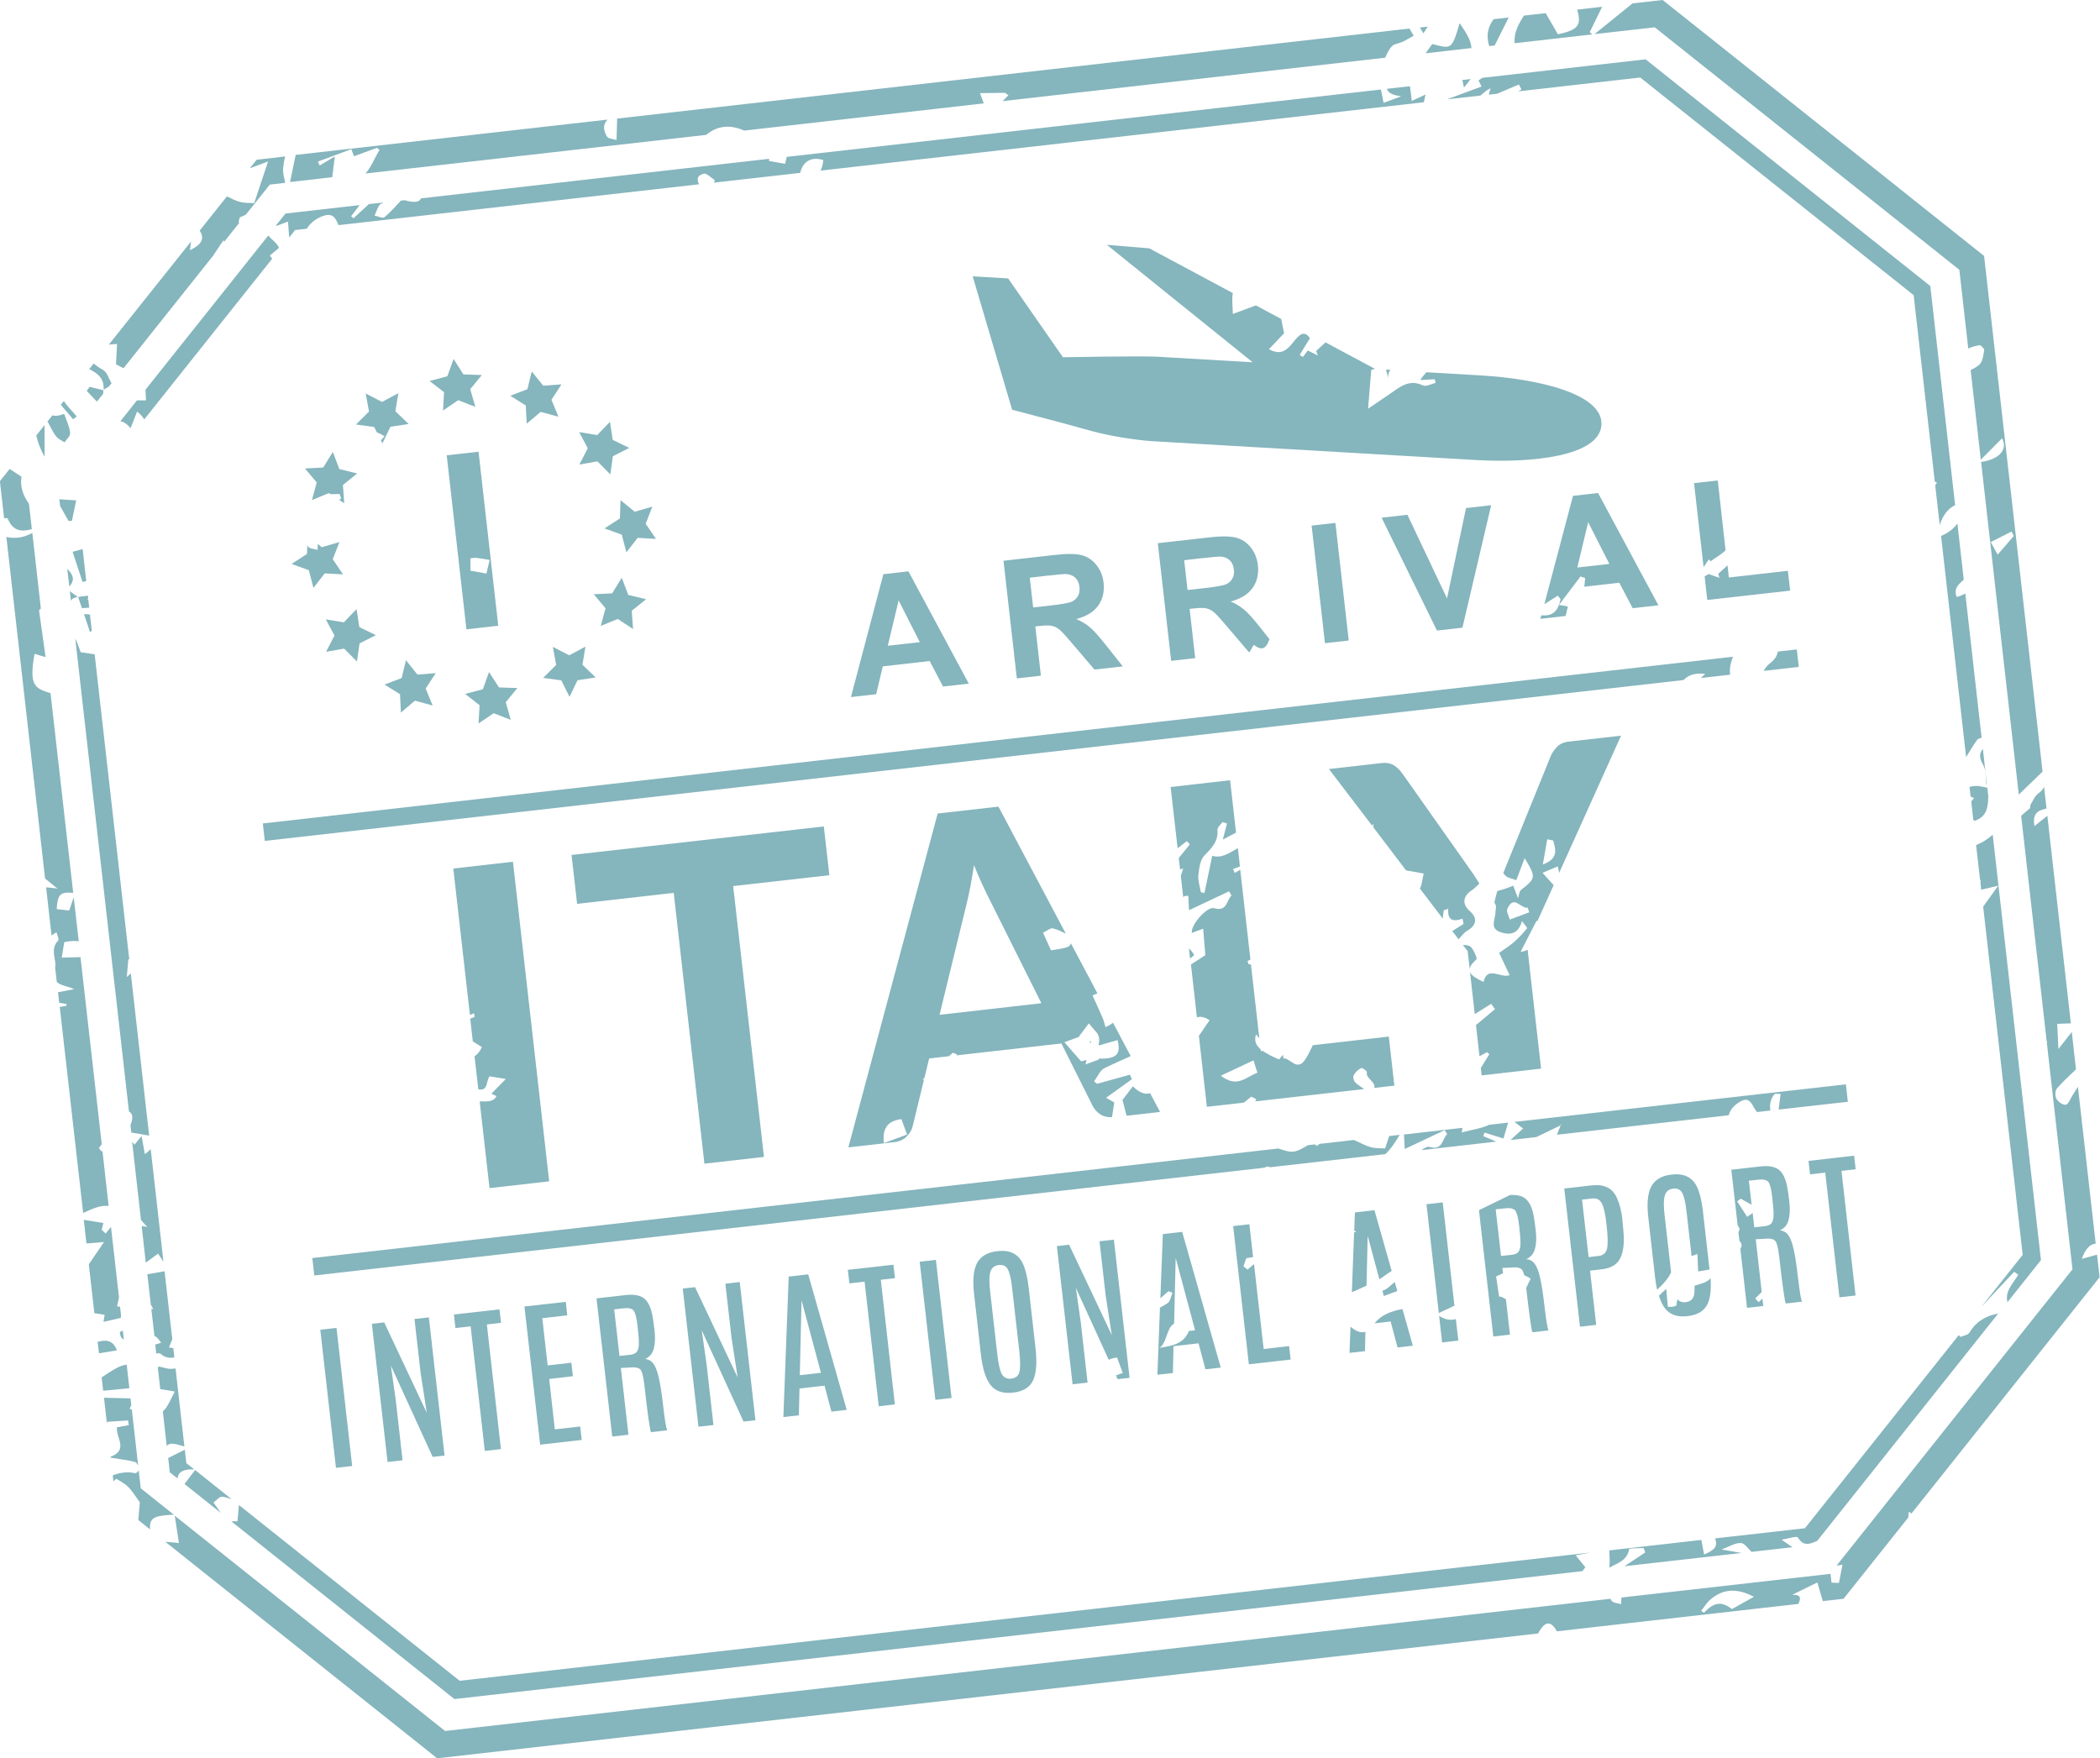 <svg xmlns="http://www.w3.org/2000/svg" id="Layer_2" data-name="Layer 2" viewBox="0 0 204.54 171.26"><defs><style>      .cls-1 {        fill: #85b5bd;        stroke-width: 0px;      }    </style></defs><g id="Layer_1-2" data-name="Layer 1"><g><rect class="cls-1" x="31.96" y="129.39" width="1.59" height="13.54" transform="translate(-15.14 4.56) rotate(-6.47)"></rect><polygon class="cls-1" points="40.37 128.48 40.97 133.75 41.57 137.62 37.42 128.81 36.22 128.95 37.75 142.41 39.21 142.24 38.55 136.4 38.07 133.01 42.14 141.91 43.3 141.78 41.77 128.32 40.37 128.48"></polygon><polygon class="cls-1" points="47.22 141.33 48.79 141.15 47.42 129.01 48.8 128.85 48.65 127.54 44.21 128.04 44.36 129.36 45.84 129.19 47.22 141.33"></polygon><polygon class="cls-1" points="55.11 126.81 51.08 127.26 52.61 140.72 56.66 140.26 56.51 138.95 54.04 139.23 53.49 134.32 55.8 134.05 55.65 132.74 53.34 133 52.82 128.4 55.25 128.12 55.11 126.81"></polygon><path class="cls-1" d="M62.3,133.33c.21.13.36.68.47,1.65.32,2.86.54,4.37.64,4.52l1.58-.18c-.11-.2-.23-.95-.38-2.23-.15-1.28-.29-2.24-.44-2.88-.15-.64-.32-1.1-.53-1.38-.21-.28-.48-.43-.82-.45.44-.19.73-.53.86-1.02.13-.49.15-1.08.07-1.77-.08-.69-.15-1.2-.22-1.52-.16-.79-.44-1.33-.83-1.62-.39-.29-.98-.39-1.78-.3l-2.82.32,1.53,13.46,1.58-.18-.74-6.5.95-.05c.38-.04.68,0,.88.14ZM60.34,132.08l-.52-4.54.99-.11c.35-.04.63.01.83.15.2.14.37.73.48,1.77v.09c.09.71.12,1.23.1,1.57-.02.34-.1.57-.23.71-.13.13-.35.22-.65.25l-1.01.11Z"></path><polygon class="cls-1" points="69.49 138.81 68.83 132.96 68.35 129.58 72.42 138.47 73.58 138.34 72.05 124.88 70.65 125.04 71.25 130.31 71.85 134.18 67.7 125.38 66.5 125.51 68.03 138.97 69.49 138.81"></polygon><path class="cls-1" d="M76.82,124.34l-.52,13.69,1.51-.17.06-2.61,2.44-.28.67,2.53,1.49-.17-3.75-13.2-1.9.22ZM77.9,133.95l.17-7.22h.02s1.87,6.99,1.87,6.99l-2.06.23Z"></path><polygon class="cls-1" points="85.59 136.98 87.16 136.8 85.79 124.66 87.17 124.5 87.02 123.19 82.58 123.69 82.73 125.01 84.21 124.84 85.59 136.98"></polygon><rect class="cls-1" x="90.34" y="122.76" width="1.59" height="13.54" transform="translate(-14.02 11.1) rotate(-6.47)"></rect><path class="cls-1" d="M100.62,134.46c.32-.68.4-1.73.24-3.13l-.67-5.93c-.11-.97-.3-1.74-.56-2.31-.45-.95-1.27-1.36-2.48-1.22-.83.09-1.43.39-1.81.89-.49.63-.64,1.71-.47,3.24l.67,5.93c.16,1.4.47,2.39.95,2.99.47.6,1.2.84,2.18.73.98-.11,1.63-.51,1.95-1.19ZM99.3,133.63c-.1.39-.37.61-.8.66-.43.05-.74-.1-.93-.46-.19-.35-.34-1.04-.45-2.07l-.69-6.05c-.1-.84-.08-1.45.04-1.84.12-.39.39-.6.81-.65.42-.05.72.1.89.44.18.34.32.95.41,1.81l.69,6.04c.12,1.01.12,1.72.02,2.11Z"></path><path class="cls-1" d="M109.36,133.73c-.24.09-.45.17-.67.25l.17.36,1.16-.13-1.53-13.46-1.4.16.6,5.27.6,3.87-4.16-8.81-1.19.14,1.53,13.46,1.46-.17-.66-5.84-.48-3.38,3.2,7c.23-.1.49-.18.81-.22.16.43.34.92.56,1.51Z"></path><path class="cls-1" d="M115.16,119.99l-1.9.22-.24,6.25c.26-.23.52-.46.79-.69.13.05.26.1.39.16-.15.34-.21.83-.48,1.01-.24.16-.49.29-.74.43l-.25,6.54,1.51-.17.06-2.61,2.44-.28.67,2.53,1.49-.17-3.75-13.2ZM112.89,131.3c.76-.35.71-1.99,1.47-2.37l.15-6.34h.02s1.87,6.99,1.87,6.99l-.6.07c-.53,1.32-1.74,1.45-2.92,1.65Z"></path><path class="cls-1" d="M121.11,123.36c.12-.28.21-.8.35-.82.23-.02.42-.05.59-.1l-.36-3.19-1.58.18,1.53,13.46,4.07-.46-.15-1.31-2.48.28-.94-8.27c-.21.18-.43.36-.63.54-.13-.1-.26-.21-.39-.31Z"></path><path class="cls-1" d="M131.54,129.22l-.1,2.56,1.51-.17.04-1.88c-.42.13-.92-.04-1.45-.5Z"></path><path class="cls-1" d="M134.65,125.74l.13.5c.41-.15.86-.32,1.32-.49l-.25-.87c-.39.29-.7.68-1.15.83-.02,0-.04.02-.06.04Z"></path><path class="cls-1" d="M133.89,128.9l1.56-.18.67,2.53,1.49-.17-1.01-3.57c-1.09.2-2.03.54-2.72,1.39Z"></path><path class="cls-1" d="M133.22,120.47h.02s1.11,4.14,1.11,4.14c.41-.25.79-.57,1.2-.81l-1.68-5.92-1.9.22-.07,1.77c.08.03.14.06.22.09-.09.03-.15.05-.23.08l-.22,5.83c.48-.21.96-.42,1.43-.64l.11-4.75Z"></path><path class="cls-1" d="M140.52,117.12l-1.58.18,1.2,10.6c.53-.25,1.03-.48,1.52-.72l-1.14-10.07Z"></path><path class="cls-1" d="M140.17,128.17l.29,2.59,1.58-.18-.24-2.09c-.47.13-1,.09-1.64-.32Z"></path><path class="cls-1" d="M145.49,130.18l1.58-.18-.39-3.43c-.23-.15-.45-.3-.67-.27-.1-.69-.18-1.26-.29-1.97.19-.09.43-.19.67-.3l-.06-.52.95-.05c.38-.04.68,0,.88.14.11.07.21.28.29.6.2.1.4.21.64.34-.11.21-.26.54-.44.91.31,2.72.52,4.17.61,4.32l1.57-.18c-.11-.2-.23-.95-.38-2.23-.15-1.28-.29-2.24-.44-2.88-.14-.64-.32-1.1-.53-1.38-.21-.28-.48-.43-.83-.45.44-.19.73-.53.86-1.02.13-.49.15-1.08.07-1.77-.08-.69-.15-1.2-.22-1.52-.16-.79-.44-1.33-.83-1.62-.33-.25-.82-.35-1.45-.32-.99.48-1.99.97-3.03,1.48l1.4,12.32ZM146.68,117.69c.35-.04.63.01.83.15.2.14.37.73.48,1.77v.09c.09.71.12,1.23.1,1.57-.02.34-.1.57-.23.71-.13.13-.35.22-.65.25l-1.01.11-.52-4.54.99-.11Z"></path><path class="cls-1" d="M158.03,118.84c-.09-.83-.27-1.55-.54-2.15-.42-.95-1.22-1.36-2.42-1.23l-2.71.31,1.53,13.46,1.58-.18-.6-5.28,1.12-.13c.78-.09,1.34-.36,1.67-.83.33-.46.5-1.16.5-2.09,0-.42-.05-1.05-.14-1.88ZM156.52,121.65c-.1.41-.38.64-.83.69l-.96.11-.64-5.6,1-.11c.43-.05.74.11.93.48.19.37.34,1.02.44,1.94l.03.26c.12,1.08.13,1.83.03,2.24Z"></path><path class="cls-1" d="M165.05,125.22c.01.41,0,.74-.06.96-.1.39-.37.61-.8.66-.35.04-.61-.06-.8-.28-.05.17-.09.35-.1.57,0,.06-.23.12-.35.15-.13.03-.26,0-.49.01-.05-.49-.09-.96-.16-1.75-.25.24-.48.45-.71.67.16.52.36.95.61,1.26.47.6,1.2.84,2.18.73.98-.11,1.63-.51,1.95-1.19.27-.57.36-1.42.29-2.5-.15.15-.3.28-.47.36-.34.15-.71.25-1.07.36Z"></path><path class="cls-1" d="M162.77,123.97l-.65-5.7c-.1-.84-.08-1.45.04-1.84.12-.39.39-.6.81-.65.42-.05.72.1.89.44.18.34.32.95.41,1.81l.49,4.32c.18-.07.37-.14.57-.21.02.57.05,1.04.07,1.71.38-.06.74-.12,1.11-.19l-.65-5.72c-.11-.97-.3-1.74-.56-2.31-.45-.95-1.27-1.36-2.48-1.22-.83.09-1.43.39-1.81.89-.49.63-.64,1.71-.47,3.24l.67,5.93c.05.43.12.81.19,1.16.59-.53,1.08-1.08,1.35-1.67Z"></path><path class="cls-1" d="M171.95,120.66c.38-.04.68,0,.88.14.21.13.36.68.47,1.65.32,2.86.54,4.37.64,4.52l1.58-.18c-.11-.2-.23-.95-.38-2.23-.15-1.28-.29-2.24-.44-2.88-.14-.64-.32-1.1-.53-1.38-.21-.28-.48-.43-.82-.45.44-.19.73-.53.86-1.02.13-.49.15-1.08.07-1.77-.08-.69-.15-1.2-.22-1.52-.16-.79-.44-1.33-.83-1.62-.39-.29-.98-.39-1.78-.3l-2.82.32.62,5.44c.21.24.23.4.07.63l.1.85c.24.26.28.53.09.78l.65,5.75,1.58-.18-.08-.73c-.12.12-.24.24-.36.36-.12-.12-.23-.24-.35-.36.21-.21.43-.42.64-.63l-.58-5.14.95-.05ZM170.87,119.55l-.16-1.39c-.18.13-.34.24-.54.37-.31-.48-.64-1-.97-1.51.11-.09.23-.18.34-.26.38.21.76.42,1.07.59l-.27-2.34.99-.11c.35-.04.63.01.83.15.21.14.37.73.48,1.77v.09c.09.71.12,1.23.1,1.57-.02.34-.1.57-.23.71-.13.13-.35.22-.65.25l-1.01.11Z"></path><polygon class="cls-1" points="179.16 126.37 180.73 126.19 179.36 114.05 180.74 113.89 180.59 112.57 176.15 113.08 176.3 114.39 177.78 114.22 179.16 126.37"></polygon><path class="cls-1" d="M46.22,99.06c-.14.05-.28.1-.42.16l.25,2.22c.3.19.6.37.89.55-.18.41-.43.71-.72.9l.37,3.22c.97.18.73-.75,1.09-1.27.37.06.79.13,1.59.26-.58.58-.97.98-1.41,1.43.1.05.27.13.49.24-.29.62-1,.51-1.63.51l.96,8.45,5.81-.66-3.53-31.13-5.81.66,1.62,14.26c.12-.04.25-.08.4-.16.02.12.04.24.06.36Z"></path><polygon class="cls-1" points="80.24 80.5 55.67 83.28 56.21 88.04 65.62 86.97 68.61 113.35 74.41 112.69 71.41 86.31 80.78 85.25 80.24 80.5"></polygon><path class="cls-1" d="M87.12,111.25c.49-.06.89-.24,1.19-.55.31-.31.5-.64.58-.98l1.1-4.53s-.08-.03-.12-.05c.06-.05.11-.1.17-.15l.46-1.89,1.93-.22c.13-.11.25-.22.38-.34.13.05.26.1.39.16-.01.03-.02.06-.04.1l10.22-1.16,3.05,6.09c.19.36.45.64.81.86.3.18.66.24,1.07.23.07-.44.13-.89.22-1.43-.16-.09-.45-.26-.8-.46.89-.64,1.7-1.22,2.52-1.81-.07-.15-.14-.29-.2-.44-1.07.3-2.13.59-3.2.89-.1-.08-.19-.16-.29-.24.33-.44.58-1.07,1.02-1.29.84-.41,1.69-.79,2.55-1.17l-1.72-3.25c-.22.18-.49.3-.73.44-.09-.3-.16-.62-.28-.9-.32-.74-.66-1.47-.99-2.2.17-.07.32-.14.48-.2l-2.58-4.87c-.06.14-.13.26-.24.31-.52.23-1.12.26-1.7.37-.25-.56-.5-1.09-.78-1.72.37-.17.73-.49.98-.42.43.12.84.31,1.24.51l-6.56-12.37-5.92.67-8.7,32.52,4.5-.51ZM105.05,101.02c.38-.5.69-.93,1-1.34.23.27.46.56.7.82.39.42.34.87.25,1.34.62-.18,1.23-.35,1.85-.53.36,1.39-.11,1.86-1.84,1.8.01.03.02.06.03.09-.55.2-.96.35-1.31.48.03-.14.07-.29.1-.43-.2.05-.38.1-.53.13-.53-.61-1.03-1.17-1.63-1.86.48-.18.92-.34,1.36-.5ZM94.13,88.1c.13-.5.26-1.07.38-1.72.12-.65.24-1.36.36-2.11.28.71.56,1.36.84,1.96.28.6.53,1.12.76,1.56l4.96,9.93-9.92,1.13,2.62-10.74ZM87.79,109c.16.43.34.92.56,1.51-.82.3-1.51.56-2.26.84-.16-1.35.29-2.17,1.71-2.34Z"></path><path class="cls-1" d="M106.14,101.41c.02.09.05.18.07.27.02-.08.04-.15.05-.24-.04-.01-.08-.02-.12-.03Z"></path><path class="cls-1" d="M110.34,105.82c-.38.5-.76.99-1.01,1.32.14.55.27,1.02.4,1.54l3.26-.37-.97-1.83c-.48.17-1.06-.05-1.69-.67Z"></path><path class="cls-1" d="M117.78,99.41s.02-.03.04-.05c0,0-.03.05-.03.06,0,0,0,0,0,0-.32.42-.69,1.04-1.02,1.47l.78,6.92,3.61-.41c.24-.19.48-.39.71-.58.16.08.33.17.49.25-.03.07-.06.14-.09.21l10.6-1.2c-.31-.21-.61-.41-.87-.64-.15-.14-.24-.54-.15-.71.15-.29.44-.55.74-.7.1-.05.58.33.55.41-.17.58.91.96.71,1.53l1.96-.22-.54-4.78-7.4.84c-.19.39-.42.89-.72,1.36-.81,1.28-1.47-.14-2.14-.07-.02-.13-.04-.24-.05-.36-.13.15-.25.3-.38.46-.7-.3-1.22-.57-1.6-.84l-.18.02-.02-.18c-.5-.43-.63-.86-.44-1.45.12.15.22.27.32.4l-.82-7.22c-.08,0-.15,0-.23,0-.03-.11-.07-.21-.1-.32.09-.05.18-.09.28-.14l-.99-8.76c-.19.11-.36.22-.53.32-.06-.13-.12-.25-.18-.38.23-.08.45-.17.68-.25l-.2-1.79c-.82.47-1.6,1.03-2.5.75-.29,1.38-.52,2.51-.76,3.64-.12-.03-.23-.06-.35-.1-.09-.55-.29-1.1-.24-1.64.07-.67.17-1.49.59-1.93.71-.73,1.36-1.36,1.27-2.49-.02-.24.31-.51.48-.76.15.04.3.09.45.13-.11.41-.21.83-.41,1.57.45-.24.86-.45,1.29-.68l-.58-5.1-5.79.66.68,5.97c.3-.23.6-.47.9-.7.1.11.19.21.29.32-.35.44-.71.87-1.08,1.33l.13,1.12c.1-.04.21-.08.31-.12-.08.25-.16.49-.24.73l.24,2.11s.04-.06.05-.09c.04-.07.25-.05.44-.08.02.48.04.92.07,1.41,1.39-.66,2.65-1.25,3.9-1.84.08.14.16.27.24.41-.51.47-.4,1.61-1.71,1.23-.66-.19-2.3,1.65-2.15,2.41.42-.16.83-.31,1.1-.41.07.82.12,1.53.21,2.58-.3.2-.84.55-1.4.91l.58,5.15c.35-.12.76-.04,1.22.27ZM122.09,103.29c.16.51.26.83.38,1.2-1.08.39-1.95,1.54-3.56.29,1.12-.53,2.04-.96,3.17-1.49Z"></path><path class="cls-1" d="M115.54,90.11h0s.01,0,.02,0c0,0-.01,0-.02,0Z"></path><path class="cls-1" d="M115.8,92.38l.11.99c.13-.11.26-.22.4-.33-.1-.24-.3-.45-.51-.66Z"></path><path class="cls-1" d="M147.68,85.75c.27-.72.51-1.34.82-2.16,1.13,1.86,1.1,1.96-.35,3.09-.17.13-.18.47-.3.82-.16-.45-.31-.83-.46-1.23-.41.15-.74.3-1.08.39-.19.05-.34.09-.47.13-.11.38-.2.74-.29,1.11.04.07.07.13.11.21.11.19,0,.49,0,.75,0,.69-.62,1.57.49,1.94.93.32,1.74.18,2.09-1.08.23.32.54.65.5.7-.38.47-.8.92-1.25,1.32-.38.34-.82.61-1.47,1.08.25.53.62,1.31,1.02,2.17-.93.32-2.15-.96-2.55.66-.61-.3-1.15-.58-1.31-.96l.46,4.09c.54-.33,1.07-.67,1.6-1,.12.17.24.35.37.52-.62.52-1.23,1.04-1.85,1.55l.34,3.03c.24-.13.5-.26.74-.39.07.07.15.13.22.2-.27.44-.55.88-.83,1.34l.08.72,5.79-.66-1.31-11.58c-.21.11-.44.19-.68.2.47-.92.95-1.84,1.57-3.06.02.04.02.09.04.13l1.61-3.56c-.34-.38-.69-.77-1.09-1.2.75-.32,1.08-.46,1.49-.63.05.23.09.43.13.64l6.03-13.37-5.12.58c-.49.06-.87.24-1.16.55-.28.31-.49.63-.61.96l-4.48,11.04c-.04.1-.06.18-.1.28.06.06.11.1.17.18.22.27.71.32,1.08.48ZM147.05,89.56c-.09-.35-.35-.77-.24-1.02.63-1.46,1.32,0,2-.12.04.15.09.3.13.45-.63.23-1.25.46-1.88.7ZM150.7,81.75c.19.04.39.08.58.12.24.87.55,1.76-1.01,2.34.16-.94.3-1.7.43-2.46Z"></path><path class="cls-1" d="M143.23,92.22c-.14-.14-.4-.16-.75-.18l.47.61.2,1.74c.03-.26.21-.55.65-.93.11-.1-.25-.93-.56-1.25Z"></path><path class="cls-1" d="M135.78,74.56c-.32-.21-.73-.29-1.24-.23l-5.1.58,4.2,5.51c.06-.06.1-.11.16-.18-.02.11-.03.22-.05.33l3.2,4.21c.71.13,1.27.23,1.72.31-.16.66-.17,1.08-.35,1.41,0,.01-.02.03-.03.04l2.23,2.93c.03-.27.06-.53.1-.8.15-.05.3-.11.44-.16-.1,1.16.49,1.3,1.39.97.03.17.07.35.1.52-.37.23-.73.46-1.1.69l.62.81c.31-.37.54-.67.85-.85.9-.53,1.02-1.22.22-1.92-.75-.66-.65-1.43.18-1.99.28-.19.53-.43.77-.68-.19-.3-.37-.6-.59-.92l-6.88-9.75c-.24-.35-.53-.63-.85-.84Z"></path><path class="cls-1" d="M163.99,66.23c.43-.45,1.06-.71,2.1-.59-.15.14-.28.27-.43.4l2.85-.32c-.01-.14-.02-.28-.02-.4,0-.45.13-.9.3-1.35L25.6,80.21l.19,1.7,138.19-15.67Z"></path><path class="cls-1" d="M172.35,64.65c-.23.17-.41.43-.57.7l3.42-.39-.19-1.7-1.85.21c-.08.44-.31.81-.8,1.17Z"></path><path class="cls-1" d="M147.14,111.04l2.49-.28c.75-.36,1.51-.72,2.26-1.09.05-.02.09-.06.13-.09.01-.03.02-.07.04-.1,0,0,.06.03.06.03-.03.02-.07.04-.1.07-.13.31-.24.63-.37.95l16.73-1.9c.13-.53.49-.95,1.07-1.3,1.1-.67,1.18.46,1.69.99l1.3-.15c-.09-.54-.04-1.08.42-1.63.19,0,.38,0,.57.01-.06.47-.12.95-.19,1.53l6.74-.76-.19-1.7-32.29,3.66c.28.21.57.42.85.64-.4.37-.81.74-1.22,1.12Z"></path><path class="cls-1" d="M140.71,110.07c.08.14.16.27.24.41-.51.47-.4,1.61-1.71,1.24-.2-.06-.49.08-.79.31l7.29-.83c-.54-.22-.91-.38-1.27-.53.04-.12.08-.23.12-.35.56.18,1.13.35,1.85.58.16-.56.32-1.08.45-1.55l-1.85.21c-.73.37-1.7.47-2.66.75.02-.15.04-.3.06-.45l-5.69.65c.02.48.04.92.07,1.41,1.39-.66,2.65-1.25,3.9-1.84Z"></path><path class="cls-1" d="M123.56,113.65s.08.03.12.05l11.25-1.28c.55-.52.98-1.17,1.38-1.85.01-.02.07-.03.11-.04l-1.11.13c-.13.39-.26.78-.4,1.2-.33-.02-.87.02-1.37-.11-.5-.13-.97-.4-1.67-.71l-3.33.38c-.11.07-.2.13-.32.21-.04-.05-.08-.1-.12-.16l-.71.08c-.44.26-.89.53-1.3.61-.46.09-.98-.08-1.57-.29l-94.1,10.67.19,1.7,92.55-10.5c.15-.08.3-.14.41-.11Z"></path><path class="cls-1" d="M85.97,64.91l4.58-.52,1.3,2.48,2.51-.28-5.88-10.94-2.44.28-3.16,11.97,2.46-.28.64-2.7ZM87.52,58.47l2.07,4.08-3.12.35,1.06-4.43Z"></path><path class="cls-1" d="M101.38,65.8l-.54-4.78.47-.05c.53-.06.93-.06,1.18,0,.26.06.51.19.75.4.24.21.71.73,1.4,1.55l1.96,2.3,2.76-.31-1.65-2.08c-.65-.82-1.16-1.39-1.53-1.71-.36-.31-.81-.59-1.35-.82.99-.26,1.7-.7,2.14-1.32.44-.62.61-1.36.52-2.21-.08-.68-.31-1.26-.71-1.75-.39-.49-.88-.81-1.46-.95-.58-.14-1.48-.15-2.71,0l-4.87.55,1.3,11.46,2.31-.26ZM102.11,56.07c.94-.11,1.5-.16,1.68-.16.39.02.7.14.93.35.23.21.37.51.42.9.04.34,0,.64-.14.88-.13.25-.33.43-.59.56-.27.13-.96.25-2.07.38l-1.71.19-.33-2.9,1.81-.21Z"></path><path class="cls-1" d="M116.41,64.09l-.54-4.78.47-.05c.53-.06.93-.06,1.18,0s.51.19.75.4c.24.21.71.73,1.4,1.55l1.96,2.3h.09c.13-.24.25-.48.41-.7.87.71,1.26.21,1.51-.56l-.9-1.13c-.65-.83-1.16-1.39-1.53-1.71-.36-.31-.81-.59-1.35-.82.99-.26,1.7-.7,2.14-1.32.44-.62.61-1.36.52-2.21-.08-.68-.31-1.26-.71-1.75-.39-.49-.88-.81-1.46-.95-.58-.14-1.48-.15-2.71,0l-4.87.55,1.3,11.46,2.31-.26ZM117.15,54.37c.94-.11,1.5-.16,1.68-.16.39.02.7.14.93.35.23.21.37.51.42.9.04.34,0,.64-.14.88-.13.25-.33.43-.59.56-.27.13-.96.25-2.07.38l-1.71.19-.33-2.9,1.81-.21Z"></path><rect class="cls-1" x="128.4" y="51.03" width="2.33" height="11.53" transform="translate(-5.58 14.96) rotate(-6.47)"></rect><polygon class="cls-1" points="142.44 61.14 145.24 49.21 142.79 49.49 140.94 58.29 137.08 50.14 134.57 50.43 139.96 61.42 142.44 61.14"></polygon><path class="cls-1" d="M151.99,58.39c-.21,1.04-.69,1.67-1.87,1.54l-.09.35,2.46-.28.22-.92c-.25-.05-.53-.1-.86-.16.79-1.04,1.44-1.9,2.09-2.77.15.05.31.11.46.16-.03.28-.06.56-.09.84l3.41-.39,1.3,2.48,2.51-.28-5.88-10.94-2.44.28-2.79,10.55c.47-.29.89-.56,1.31-.83.09.12.18.24.28.36ZM154.68,50.85l2.07,4.08-3.12.35,1.06-4.43Z"></path><path class="cls-1" d="M167.46,56.28c-.44-.15-.88-.3-1.04-.36-.14.08-.26.15-.39.22l.26,2.3,8.07-.91-.22-1.93-5.75.65-.13-1.18c-.3.27-.62.56-.91.83.04.13.09.26.13.39Z"></path><path class="cls-1" d="M166.58,54.69c.5-.36,1.06-.66,1.49-1.09l-.4-3.57s0,0-.01,0c0,0,0-.01.01-.02l-.36-3.21-2.31.26.93,8.18c.17-.26.35-.51.52-.77.05.07.09.14.14.21Z"></path><path class="cls-1" d="M7.47,40.57c-.4-.51-.92-.98-1.25-1.51l-.3.37c.4.47.8.94,1.2,1.41.12-.09.23-.18.35-.27Z"></path><path class="cls-1" d="M5.47,42.5c.19.25.52.4.81.59l.43-.54c.08-.15.14-.3.12-.43-.08-.62-.37-1.2-.58-1.81-.49.2-.86.24-1.14.14l-.51.64s.03,0,.05,0c.27.48.49.99.82,1.43Z"></path><path class="cls-1" d="M4.34,41.41l-.81,1.01c.17.7.42,1.39.81,2.07v-3.08Z"></path><path class="cls-1" d="M198.52,77.31c-.33.21-.5.68-.73,1.04-.07.11,0,.32-.09.39-.28.23-.56.47-.84.72l2.49,21.99s.04.04.06.06c-.02.02-.03.04-.05.05l2.5,22.08-22.97,28.85c.2-.02.41-.04.57-.08-.12.59-.23,1.19-.35,1.78-.24-.01-.48-.02-.72-.03-.02-.3-.08-.61-.11-.91l-.05.06-20.31,2.3c0,.22-.01.43-.02.65-.32-.11-.81-.12-.94-.35-.04-.06-.06-.12-.09-.18l-113.52,12.88-26.33-20.97c.13.83.26,1.69.41,2.66-.5-.05-.93-.08-1.33-.12l26.48,21.09,107.23-12.16c.67-1.25,1.24-1.27,1.83-.21l23.53-2.67c.12-.34.46-.95-.63-.88.81-.4,1.63-.8,2.47-1.21.18.63.35,1.19.53,1.82l2.02-.23,6.31-7.92c.01-.18.03-.37.04-.56.1.07.18.11.27.17l18.32-23.01-.25-2.2c-.47.13-.94.26-1.48.41.32-.94.78-1.45,1.35-1.48l-1.73-15.28c-.18.29-.36.58-.55.87-.2.31-.37.83-.63.88-.27.05-.74-.28-.91-.57-.15-.26-.14-.81.04-1.02.56-.63,1.19-1.23,1.86-1.86l-.41-3.64c-.44.56-.84,1.08-1.3,1.66-.05-1-.09-1.73-.12-2.45.43-.01.89-.03,1.33-.05l-2.29-20.22c-.38.31-.78.62-1.26,1.01-.24-1.43.53-1.53,1.18-1.72l-.24-2.12c-.1.26-.29.48-.6.68ZM168.69,156.73c-.97-.75-1.74-.71-2.72.37-.09-.06-.19-.13-.28-.19.3-.38.56-.81.92-1.12,1.32-1.13,2.73-1.04,4.22-.25-.68.38-1.34.74-2.13,1.19Z"></path><path class="cls-1" d="M11.31,35.49c.21.11.45.23.72.38l8.71-10.94c.33-.5.65-.97,1.03-1.54.02.07.03.12.05.18l1.48-1.86s-.02-.01-.02-.02c-.07-.08.04-.52.14-.55.2-.06.37-.17.54-.25l2.32-2.91,1.5-.17c-.1-.48-.25-.97-.2-1.43.04-.37.09-.77.2-1.14l-2.78.32c-.21.26-.44.54-.67.83.69-.25,1.2-.44,1.78-.66-.44,1.31-.85,2.55-1.35,4.05-.33-.02-.87.02-1.37-.11-.41-.1-.79-.3-1.29-.54l-2.65,3.33c.45.7.33,1.3-.95,1.91.04-.32.08-.59.11-.85l-8.01,10.05c.24-.02.51-.04.8-.07-.03.61-.06,1.22-.1,2.01Z"></path><path class="cls-1" d="M3.1,51.53l-.28-2.46c-.56-.79-.88-1.63-.73-2.64-.41-.27-.78-.51-1.15-.75l-.95,1.19.41,3.6c.11,0,.21,0,.33,0,.45,1.08,1.1,1.43,2.37,1.07Z"></path><path class="cls-1" d="M10.09,37.96c.17-.1.34-.2.51-.3l.26-.32c-.26-.48-.44-1.09-.84-1.32-.33-.18-.63-.39-.9-.61l-.43.54c.8.42,1.47.86,1.4,2.01Z"></path><path class="cls-1" d="M32.36,17.27c.08-.61.16-1.26.25-2.03-.67.4-1.07.64-1.47.88-.06-.13-.12-.25-.18-.38,1.02-.38,2.04-.75,3.26-1.21,0-.01.1.27.26.69.78-.29,1.51-.56,2.23-.82.09.06.17.13.26.19-.46.76-.81,1.68-1.37,2.31l33.18-3.76c1.17-.97,2.41-.99,3.71-.42l23.33-2.65c-.13-.36-.25-.68-.37-1,.79,0,1.61-.02,2.43-.03.11.08.23.16.34.24-.19.19-.38.38-.57.57l37.27-4.23c.27-.64.59-1.17.89-1.28.26-.1.53-.15.78-.26.41-.19.79-.43,1.1-.6-.15-.26-.28-.48-.41-.7L60.11,11.55c-.02.78-.04,1.44-.06,2.09-.32-.11-.81-.12-.94-.35-.34-.58-.42-1.14.06-1.64l-30.37,3.44c-.2.96-.38,1.81-.55,2.64l4.11-.47Z"></path><path class="cls-1" d="M161.17,2.66l29.67,23.62.87,7.68c.29-.18.73-.26,1.08-.34.12-.03.5.35.47.49-.08.5-.15,1.14-.49,1.43-.23.2-.51.35-.83.5l.99,8.74c.66-.67,1.32-1.34,2.06-2.08.6.98-.17,2.04-2.03,2.3l3.67,32.4c.73-.71,1.47-1.43,2.31-2.24,0,.02,0,.03.01.04l-5.7-50.27-8.2-6.53s-.03,0-.05,0c0-.02-.01-.04-.02-.06L161.94,0l-2.93.33c-1.24,1-2.47,2-3.7,2.99l5.86-.66ZM196.14,52.21c-.46.54-.92,1.07-1.57,1.82-.26-.48-.47-.86-.67-1.23.68-.34,1.35-.69,2.03-1.03.07.15.14.29.21.44Z"></path><path class="cls-1" d="M10.58,117.45l-.6-5.33s-.08.01-.11.02c-.08-.1-.16-.21-.24-.31.09-.12.19-.25.28-.38l-2.07-18.22c-.6.02-1.21.03-1.83.05.08-.51.16-.99.25-1.51.52-.11.99-.15,1.41-.08l-.49-4.29c-.15.44-.29.85-.44,1.29-.44-.05-.83-.1-1.22-.14.1-1.44.33-1.69,1.61-1.58l-2.21-19.45c-1.58-.49-2.09-.75-1.56-3.83.31.09.62.19,1.08.32-.24-1.72-.46-3.29-.64-4.57.07-.06.12-.11.18-.16l-.83-7.36c-.35.16-.7.33-1.06.4-.54.1-1.02.09-1.47-.02l3.77,33.27c.36.29.75.62,1.21.99-.4-.07-.77-.09-1.11-.13l.53,4.69c.15-.11.32-.21.48-.31.07.27.28.69.17.8-.86.87-.12,1.93-.3,2.63l.16,1.4c.38.39,1.12.42,1.7.71-.56.11-1.08.21-1.58.3l.12,1.03c.24.04.47.08.71.12,0,.06-.01.12-.02.18-.21.03-.43.07-.64.1l2.28,20.07c.76-.34,1.53-.73,2.28-.69.07,0,.15,0,.22,0Z"></path><path class="cls-1" d="M145.05,4.49l.53-.06c.45-.9.91-1.81,1.37-2.73l-1.47.17c-.59.77-.73,1.64-.43,2.62Z"></path><path class="cls-1" d="M11.67,129.77c.04.43.19.63.39.7l-.1-.87c-.1.06-.19.1-.29.16Z"></path><path class="cls-1" d="M138.64,3.25c.15-.23.28-.44.42-.66l-.76.09c.09.16.23.37.34.57Z"></path><path class="cls-1" d="M11.44,133.21c-.53.28-1.04.62-1.54.96l.15,1.3c.85-.08,1.7-.17,2.55-.25l-.26-2.3c-.32.06-.62.14-.89.29Z"></path><path class="cls-1" d="M10.06,38.01c-.44-.11-.89-.22-1.33-.33-.09.13-.19.27-.28.4.3.32.62.65.99,1.04l.62-.78v-.33Z"></path><path class="cls-1" d="M142.16,2.27c-.76,2.65-.82,2.47-2.66,2.02-.18.26-.39.54-.65.9l4.47-.51c-.05-.85-.62-1.63-1.15-2.42Z"></path><path class="cls-1" d="M136.68,5.42s0,.02-.01.02h.04s-.02-.02-.03-.02Z"></path><path class="cls-1" d="M147.51,4.21l7.57-.86c-.08-.07-.16-.15-.24-.22.4-.82.81-1.64,1.21-2.47l-2.44.28c.47,1.51.1,1.98-1.87,2.4-.37-.65-.76-1.31-1.19-2.06l-2.12.24c-.52.82-.98,1.62-.91,2.68Z"></path><path class="cls-1" d="M16.93,147.54l-3.22-2.57-.2-1.74c-.09.13-.26.29-.34.27-.8-.18-1.51-.05-2.19.21l.07.58c.09-.08.18-.16.27-.25.28.18.77.41,1.14.77.39.37.67.86,1.16,1.52-.04.4-.09,1.01-.15,1.73l1.14.91c-.06-1.17.41-1.33,2.32-1.43Z"></path><path class="cls-1" d="M11.39,131.53c-.42-1.08-1.13-1.01-1.88-.83l.13,1.12c.59-.1,1.18-.2,1.76-.29Z"></path><path class="cls-1" d="M12.48,138.35c.02.16.04.32.06.47-.37.07-.75.14-1.15.21-.13.96,1.16,2.22-.61,2.86v.1c.91.14,1.65.23,2.36.41.13.03.24.2.32.39l-.62-5.49c-.07-.02-.14-.05-.22-.07.06-.11.11-.23.17-.35l-.08-.67c-.92-.02-1.78-.04-2.58-.06l.28,2.47s.04-.09.06-.13c.42-.03,1.21-.08,2.01-.13Z"></path><path class="cls-1" d="M8.65,123.15l.54,4.76c.33.05.67.11,1,.16-.04.22-.07.45-.11.69.56-.13,1.12-.26,1.68-.39.01-.07.02-.14.03-.21l-.1-.88c-.1,0-.19-.01-.29-.02.08-.36.13-.63.19-.88l-.78-6.87c-.16.2-.34.42-.52.64-.13-.12-.26-.24-.39-.36.05-.21.11-.41.17-.66-.64-.1-1.28-.21-1.91-.31l.08.74s.03,0,.04,0c0,.03-.02.05-.03.08l.17,1.48c.47-.04,1-.08,1.71-.14-.58.85-1.04,1.52-1.48,2.17Z"></path><path class="cls-1" d="M191.83,76.65l.11.95c.1.04.21.09.33.13-.1.13-.18.23-.27.35l.2,1.79s.09.06.14.09c.94-.36,1.31-.93,1.32-2.4l-.09-.83c-.56-.11-1.03-.28-1.73-.08Z"></path><path class="cls-1" d="M193.17,74.53c.3.52.22,1.26.31,1.89.01-.01.03-.02.04-.03l-.39-3.45c-.4.5-.32.96.04,1.59Z"></path><path class="cls-1" d="M7.07,53.75c.33,1.01.65,1.97.97,2.94.12-.03.24-.06.36-.1l-.35-3.11c-.3.08-.62.17-.98.27Z"></path><path class="cls-1" d="M192.47,82.31l.39,3.4s.02,0,.04-.01c0,.15,0,.29.01.44l.06.52c.44-.1.85-.2,1.66-.39-.58.81-1.02,1.41-1.47,2.04l3.85,33.92-4.03,5.07c1.07-1.14,2.13-2.28,3.2-3.42.13.1.26.19.4.29-.5.85-1.33,1.59-1.05,2.67l3.26-4.1-4.7-41.43c-.19.15-.38.31-.59.46-.31.22-.65.38-1.01.54Z"></path><path class="cls-1" d="M191.81,129.82c-.14.23-.57.27-.87.41-.05-.06-.1-.13-.15-.19l-14.99,18.82-8.75.99c.27.8,0,1.1-1.07,1.57-.1-.51-.18-.96-.27-1.42l-8.97,1.02c.04.73.07,1.27,0,1.68.78-.44,1.73-.65,1.94-1.8.02-.12.92-.08,1.41-.11.05.14.1.29.16.43-.68.45-1.35.89-2.03,1.34l11.4-1.29c-.57-.1-1.18-.21-1.94-.34.74-.27,1.31-.65,1.87-.63.36,0,.7.53,1.05.86l3.99-.45c-.14-.1-.47-.33-1.06-.73.61-.1,1.47-.39,1.58-.22.59.96,1.23.59,1.88.34l17.64-22.16c-1.22.23-2.16.79-2.82,1.88Z"></path><path class="cls-1" d="M8.18,59.82c.2.58.4,1.17.59,1.75.07-.04.12-.08.17-.12l-.18-1.6c-.2-.01-.39-.02-.59-.03Z"></path><path class="cls-1" d="M17.96,140.89l-.86-7.59c-.16.02-.32.03-.48.04-.3,0-.59-.12-1.13-.23-.04.03-.08.06-.12.09l.24,2.11c.46.08.93.15,1.42.23-.48.92-.74,1.58-1.17,1.94l.38,3.37c.28-.35.73-.26,1.72.05Z"></path><path class="cls-1" d="M21.63,145.79c.31.03.62.13.93.24l-3.56-2.84c-.43.57-.74.99-1.03,1.36l3.54,2.82c-.25-.34-.48-.68-.72-1.02.29-.2.59-.59.85-.56Z"></path><path class="cls-1" d="M18.92,143.13l-.77-.61-.15-1.31c-.57.29-1.08.54-1.62.81l.16,1.39.75.6c.07-.6.51-.93,1.64-.88Z"></path><path class="cls-1" d="M153.48,151.5c.51-.1.97-.19,1.41-.27l-110.12,12.49-21.5-17.12c-.05.51-.09,1.01-.14,1.59-.2-.02-.41,0-.6,0l21.73,17.31,109.86-12.46c.1-.13.19-.25.29-.38-.19-.24-.43-.53-.93-1.15Z"></path><path class="cls-1" d="M15.92,122.89l-1.24-10.95c-.19.17-.39.35-.57.48-.09-.51-.19-1.03-.32-1.76-.33.41-.47.58-.69.84-.08-.1-.15-.19-.23-.29l.86,7.62c.19.22.39.45.62.68-.2-.03-.37-.06-.55-.09l.4,3.57c.38-.28.77-.56,1.2-.88.15.23.31.48.51.78Z"></path><path class="cls-1" d="M14.53,110.63l-1.79-15.82c-.12.12-.25.24-.39.35.05-.6.09-1.07.15-1.72.03,0,.06,0,.09.01l-3.37-29.71c-.52-.08-.94-.14-1.36-.21,0,.01,0,.03.01.04l-.04-.04s.02,0,.03,0c-.18-.44-.31-.92-.53-1.34l5.23,46.07c.41.25.41.64.15,1.33l.08.73s0,0,0,0c.58.09,1.16.19,1.75.3Z"></path><path class="cls-1" d="M7.55,58.13c-.23-.17-.48-.35-.75-.55l.11.94s.07-.1.1-.14c.11-.14.35-.18.54-.24Z"></path><path class="cls-1" d="M6.55,55.4l.2,1.73c.62-.67.32-1.18-.2-1.73Z"></path><path class="cls-1" d="M15.68,130.8c-.19.06-.38.12-.56.17l.1.88c.18-.05.33-.06.4,0,.47.43.92.44,1.36.38l-.1-.91c-.14-.02-.27-.04-.42-.07.11-.29.22-.55.32-.81l-.75-6.61c-.59.1-1.15.2-1.68.29l.34,2.97c.08.13.16.26.23.42-.06,0-.12,0-.18-.01l.3,2.61c.22.13.44.34.65.68Z"></path><path class="cls-1" d="M8.61,58.41s-.06,0-.1,0c.03-.05.05-.09.08-.13l-.03-.26c-.33.04-.64.09-.95.13.12.36.25.73.37,1.09.24-.02.47-.03.71-.05l-.09-.78Z"></path><path class="cls-1" d="M144.3,8.43c-1.12.41-2.21.82-3.3,1.22,0,0,0,.01,0,.02l3.19-.36c.3-.26.61-.53.99-.72-.06.22-.11.42-.17.63l.81-.09c.71-.3,1.42-.6,2.12-.9.08.16.17.32.25.48-.11.07-.22.12-.33.19l11.9-1.35,26.63,21.2,2.06,18.17c.07.03.15.06.21.08-.06.09-.11.18-.17.27l.44,3.88c.27-.92.82-1.63,1.5-1.95l-2.42-21.34-27.73-22.08-15.9,1.8c-.13.08-.25.17-.37.26.03.06.18.35.3.6Z"></path><path class="cls-1" d="M7.01,50.72c.14-.66.27-1.32.41-1.98-.54-.04-1.09-.08-1.64-.11l.08.67c.3.53.57,1,.82,1.45.11,0,.22-.02.33-.03Z"></path><path class="cls-1" d="M143.26,7.7l-.83.09c.05.21.1.45.16.74.24-.3.46-.57.66-.84Z"></path><path class="cls-1" d="M189.06,52.2l2.44,21.55c.34-.58.69-1.15,1.08-1.69.07-.1.23-.15.43-.19l-1.59-14.06c-.25.14-.53.27-.84.34-.33-.9.25-1.26.69-1.69l-.62-5.47c-.37.51-.88.92-1.58,1.21Z"></path><path class="cls-1" d="M12.73,41.69c.25-.65.44-1.13.62-1.6.29.21.52.47.7.76l12.46-15.65c-.08-.1-.15-.21-.23-.31.29-.24.59-.49.9-.75-.18-.45-.72-.79-1.05-1.2l-11.96,15.02c.02.34.03.69.05,1.04h-.88l-1.62,2.04c.3.02.64.25,1,.66Z"></path><path class="cls-1" d="M28.05,21.6c.04.51.08.99.12,1.53l.57-.72,1.14-.13c.28-.44.66-.84,1.35-1.15,1.27-.56,1.47.22,1.75.8l35.11-3.98c-.2-.42-.28-.83.45-1.03.28-.08.72.4,1.08.62-.03.08-.05.17-.08.25l8.4-.95c.25-1.12,1.09-1.61,2.25-1.25-.04.43-.13.76-.27,1.03l58.76-6.66c.06-.25.11-.48.17-.75-.41.19-.87.4-1.33.61,0,.02,0,.03,0,.05l-.06-.03s.03-.02.05-.02c-.06-.47-.12-.95-.18-1.42l-2.24.25c.09.38.53.62,1.39.73-.62.23-1.24.46-1.72.64-.11-.52-.16-.93-.27-1.3l-57.86,6.56c-.06.23-.11.46-.16.68-.53-.1-.99-.18-1.56-.28,0-.06,0-.14,0-.21l-33.9,3.85c-.04.05-.07.11-.11.16-.25.28-.88.2-1.47.02l-.38.04c-.52.56-1.02,1.14-1.61,1.62-.16.14-.63-.1-.96-.16.21-.4.32-.98.64-1.16.08-.04.15-.08.23-.12l-1.42.16c-.5.46-1,.92-1.5,1.38-.08-.07-.15-.13-.23-.2.27-.35.54-.71.83-1.08l-7.22.82-.9,1.12s-.01.06,0,.09c.42-.16.83-.31,1.1-.41Z"></path><path class="cls-1" d="M48.53,60.95l-1.92-16.95-3.1.35,1.92,16.95,3.1-.35ZM46.43,54.34c.39.05.78.12,1.26.2-.11.49-.21.91-.31,1.33-.53-.1-.99-.18-1.56-.28,0-.34,0-.75,0-1.21.27-.02.44-.06.61-.04Z"></path><polygon class="cls-1" points="43.15 39.99 44.63 38.98 46.3 39.63 45.8 37.91 46.93 36.53 45.14 36.47 44.18 34.97 43.57 36.65 41.84 37.11 43.25 38.2 43.15 39.99"></polygon><polygon class="cls-1" points="48.6 66.96 47.63 65.46 47.03 67.14 45.3 67.59 46.71 68.69 46.61 70.47 48.09 69.47 49.75 70.12 49.26 68.4 50.39 67.02 48.6 66.96"></polygon><path class="cls-1" d="M38.78,38.31l-1.57.84-1.59-.82.32,1.76-1.27,1.26,1.77.24.27.53c.23.08.47.2.74.38-.12.13-.23.26-.35.39l.15.29.78-1.61,1.77-.27-1.29-1.24.29-1.76Z"></path><polygon class="cls-1" points="54.17 64.77 52.9 66.03 54.67 66.27 55.47 67.87 56.25 66.26 58.02 65.99 56.73 64.75 57.02 62.99 55.44 63.83 53.85 63.01 54.17 64.77"></polygon><path class="cls-1" d="M33.24,48.55c-.07.05-.14.09-.21.14l.5.33-.13-1.78,1.39-1.12-1.74-.43-.63-1.67-.94,1.52-1.78.09,1.15,1.36-.47,1.72,1.65-.68.15.1c.29,0,.64,0,.89-.02.05.14.1.29.16.43Z"></path><polygon class="cls-1" points="61.19 57.95 60.56 56.28 59.62 57.8 57.83 57.88 58.98 59.25 58.51 60.97 60.17 60.29 61.66 61.27 61.53 59.49 62.93 58.37 61.19 57.95"></polygon><path class="cls-1" d="M30.53,57.26l1.1-1.41,1.78.1-1-1.48.65-1.67-1.72.5-.39-.32c0,.2-.01.39-.02.59-.32-.11-.81-.12-.94-.35-.02-.04-.04-.08-.06-.12l-.03.86-1.5.97,1.68.61.45,1.73Z"></path><polygon class="cls-1" points="60.38 50.5 58.88 51.47 60.56 52.08 61.01 53.8 62.11 52.39 63.89 52.49 62.89 51.02 63.54 49.35 61.82 49.85 60.44 48.72 60.38 50.5"></polygon><polygon class="cls-1" points="33.52 63.18 34.77 64.44 35.02 62.67 36.61 61.87 35 61.09 34.73 59.33 33.49 60.62 31.73 60.33 32.58 61.9 31.76 63.49 33.52 63.18"></polygon><polygon class="cls-1" points="56.43 45.25 58.19 44.94 59.45 46.21 59.69 44.44 61.29 43.63 59.68 42.85 59.41 41.09 58.17 42.38 56.41 42.09 57.25 43.66 56.43 45.25"></polygon><polygon class="cls-1" points="40.66 65.71 39.54 64.31 39.12 66.05 37.45 66.68 38.96 67.62 39.05 69.41 40.41 68.25 42.14 68.72 41.46 67.07 42.44 65.57 40.66 65.71"></polygon><polygon class="cls-1" points="51.3 41.27 52.66 40.12 54.39 40.59 53.71 38.94 54.69 37.44 52.91 37.57 51.79 36.18 51.37 37.91 49.7 38.55 51.21 39.49 51.3 41.27"></polygon><path class="cls-1" d="M139.74,36.92c.03.13.06.25.09.38-.42.09-.93.39-1.24.24-1.39-.66-2.3.21-3.29.88-.57.38-1.13.77-2.05,1.39.13-1.53.21-2.59.31-3.78.1-.03.23-.06.36-.1l-4.22-2.26s0,0,0,0c0,0,0,0,0,0l-.6-.32c-.3.28-.61.56-.91.84.06.15.11.29.17.44-.33-.16-.65-.33-.98-.49-.15.2-.32.42-.48.63-.1-.07-.21-.14-.31-.2.32-.51.63-1.03,1-1.63-.58-.82-1.04-.33-1.57.32-.55.68-1.13,1.46-2.43.76.6-.63,1.11-1.17,1.48-1.56-.11-.53-.2-.95-.28-1.37-.01,0-.02.02-.03.03l.03-.05s0,.02,0,.03c0,0,.02-.01.02-.02l-2.49-1.33c-.72.26-1.46.54-2.24.83-.03-.89-.11-1.53,0-2.03l-8.14-4.36-4.13-.34,14.2,11.44-9.23-.54c-1.65-.1-9.25.05-9.25.05l-5.34-7.68-3.45-.2,3.84,12.99,5.07,1.34,2.76.76c1.6.44,4.24.87,5.89.97l31.44,1.83c5.53.32,12.06-.38,12.24-3.42.18-3.04-6.22-4.5-11.76-4.82l-5.29-.31c-.21.23-.41.47-.6.76.62-.03,1.02-.05,1.42-.08Z"></path><path class="cls-1" d="M135.24,36.96c-.08-.45.02-.73.19-.93l-.43-.03c.08.31.16.63.25.96Z"></path></g></g></svg>